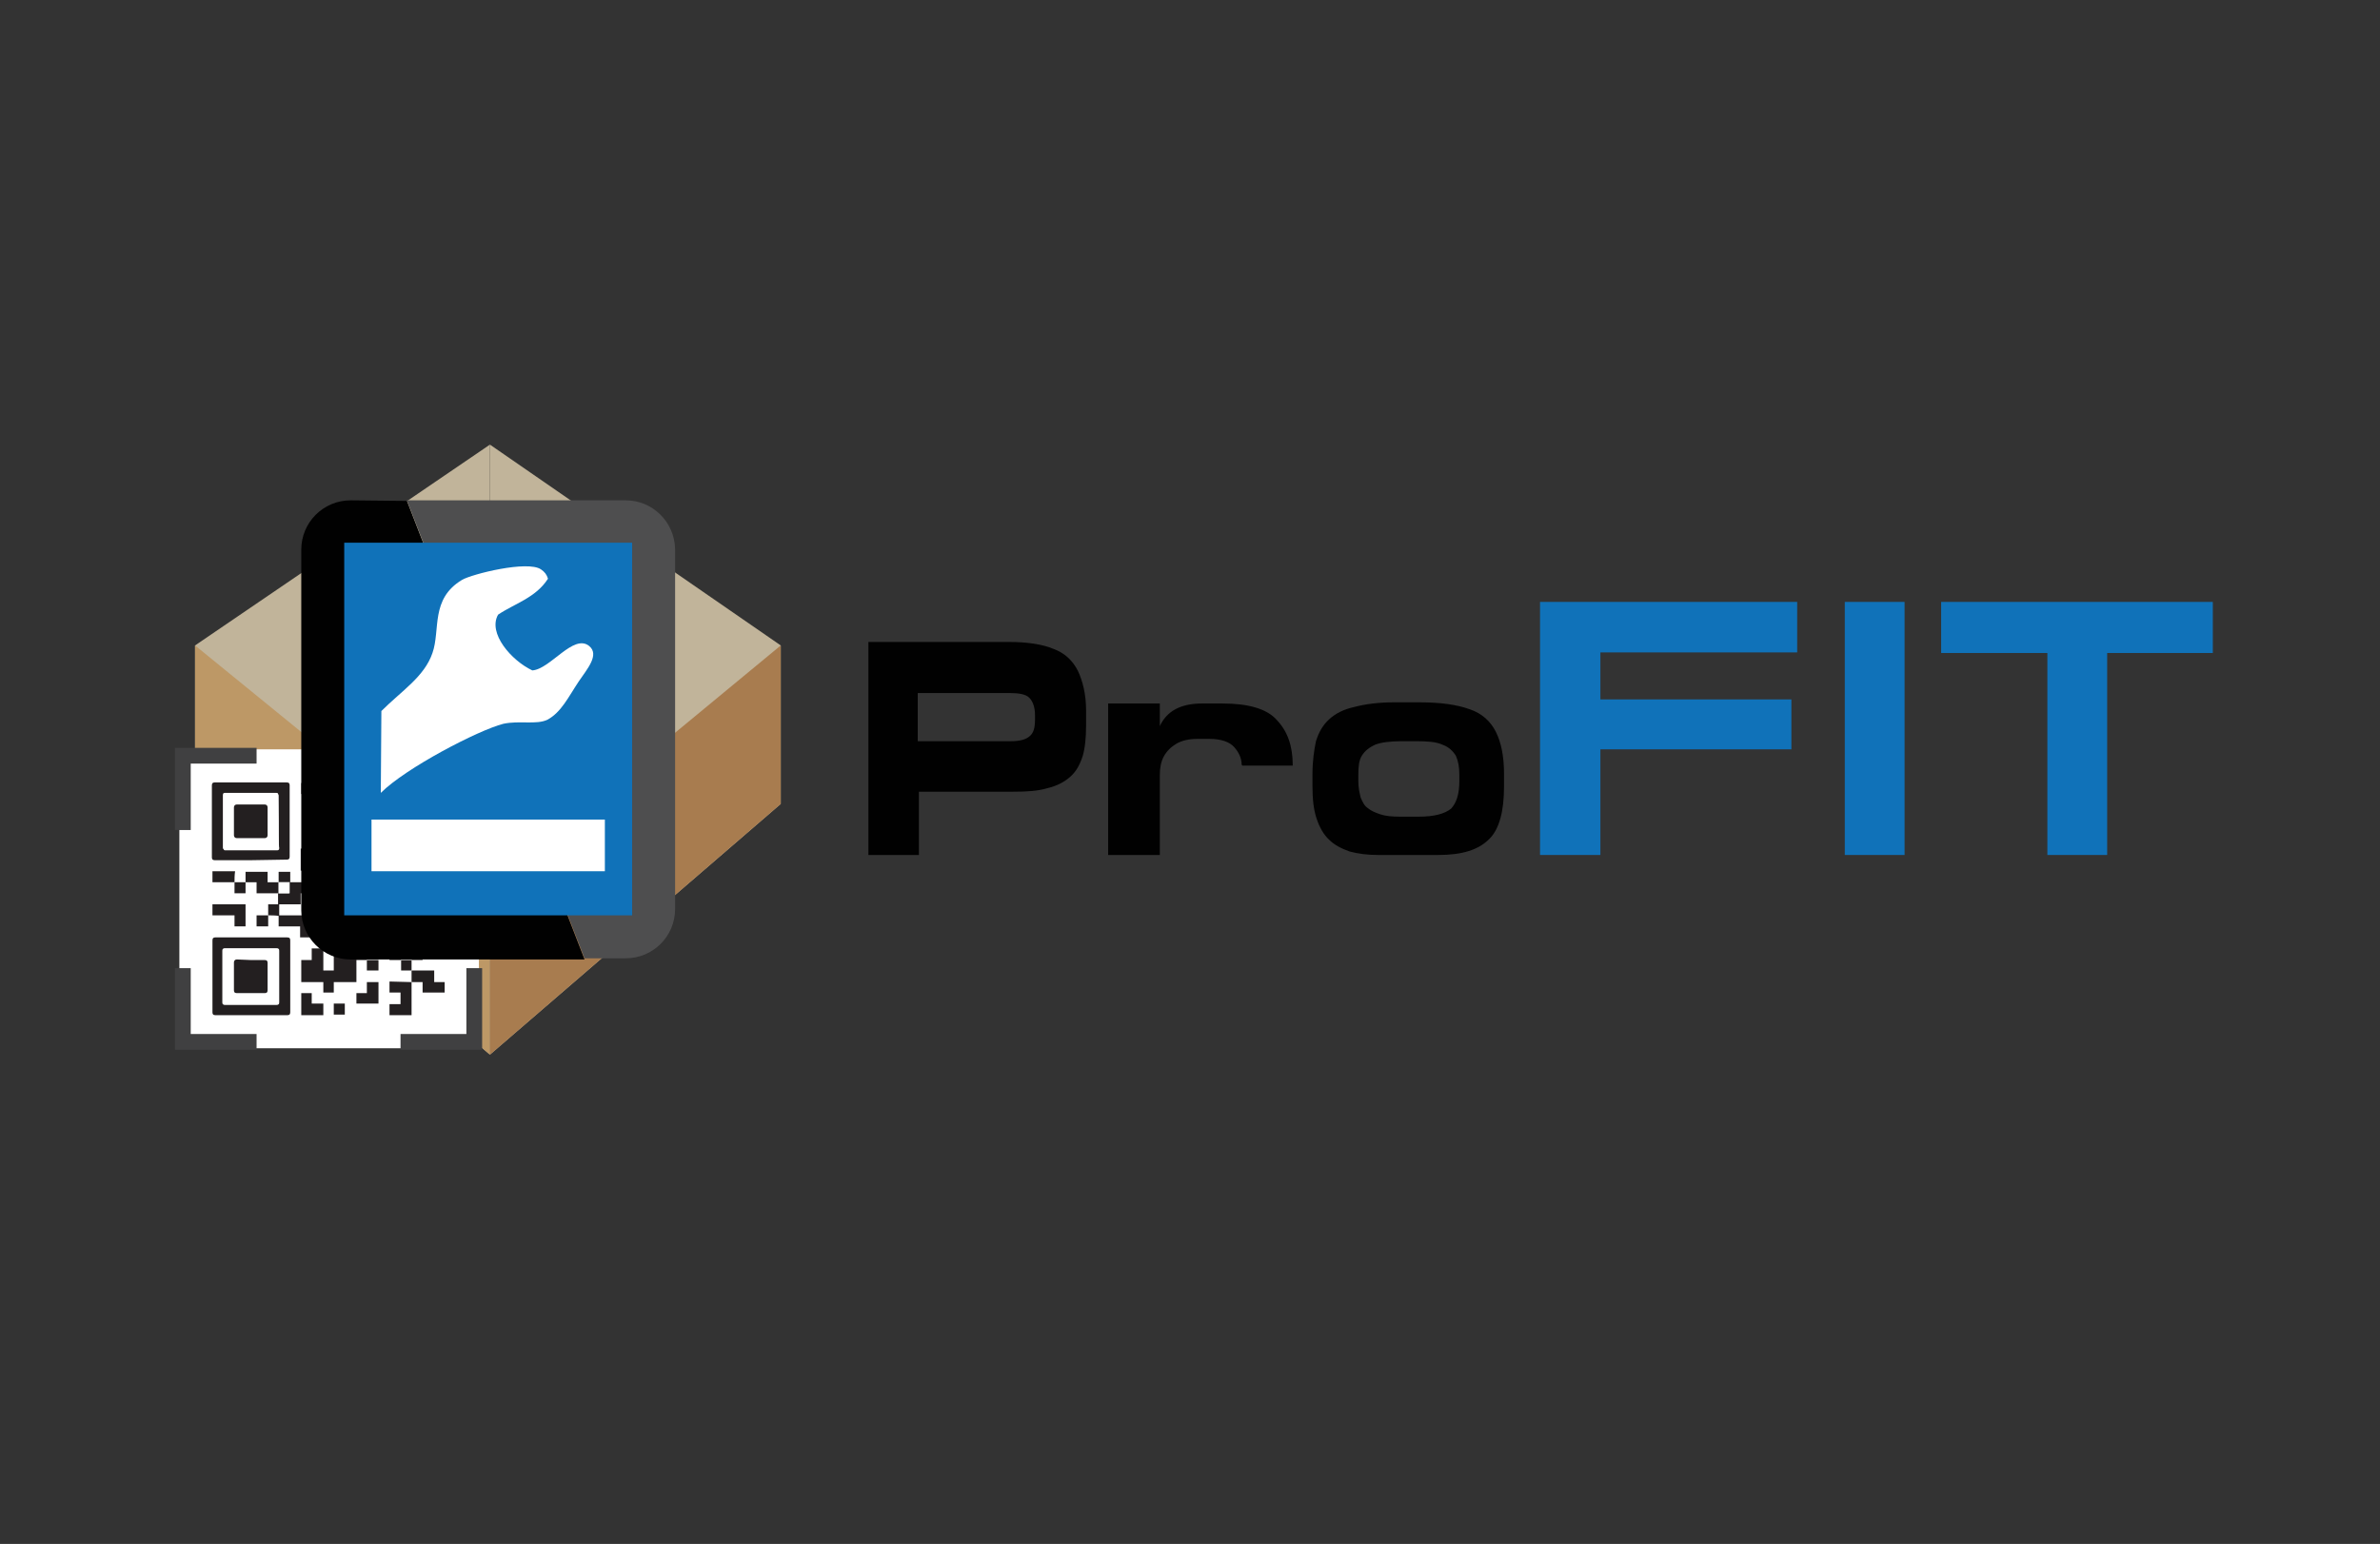<?xml version="1.0" encoding="UTF-8"?> <svg xmlns="http://www.w3.org/2000/svg" xmlns:xlink="http://www.w3.org/1999/xlink" version="1.1" id="Livello_1" x="0px" y="0px" viewBox="0 0 410 266" style="enable-background:new 0 0 410 266;" xml:space="preserve"><rect x="0" y="0" width="410" height="266" fill="#333333" stroke="none"/> <style type="text/css"> .st0{fill:#C1B49A;} .st1{fill:#BD9866;} .st2{fill:#A87C4F;} .st3{fill:#010101;} .st4{fill:#1072B9;} .st5{fill:#FFFFFF;} .st6{fill:none;} .st7{fill:#231F20;} .st8{fill:none;stroke:#404041;stroke-width:2.713;stroke-miterlimit:10;} .st9{fill:#4E4E4F;} .st10{fill-rule:evenodd;clip-rule:evenodd;fill:#FFFFFF;} </style> <g> <polygon class="st0" points="33.6,111.2 33.6,138.5 84.4,181.7 84.4,76.6 "></polygon> <polygon class="st0" points="84.4,181.7 134.5,138.5 134.5,111.2 84.4,76.6 "></polygon> <polygon class="st1" points="33.6,138.5 84.4,181.7 84.4,152.6 33.6,111.2 "></polygon> <polygon class="st2" points="84.4,152.6 84.4,181.7 134.5,138.5 134.5,111.2 "></polygon> <g> <g> <g> <g> <path class="st3" d="M173.8,110.6c3.2,0,5.8,0.4,7.7,1.2c1.9,0.7,3.3,2,4.2,3.8c0.8,1.7,1.4,4,1.4,6.8v2.6c0,2.1-0.2,4-0.6,5.3 c-0.5,1.5-1.1,2.6-2.1,3.5s-2.3,1.6-4,2c-1.7,0.5-3.6,0.6-6,0.6h-16.1v10.9h-8.7v-36.7L173.8,110.6L173.8,110.6z M178.3,123.9 v-0.7c0-1.4-0.4-2.4-1-3s-1.8-0.8-3.4-0.8h-15.8v8.3h16c1.6,0,2.6-0.3,3.2-0.8C178.1,126.3,178.3,125.3,178.3,123.9"></path> </g> </g> </g> <g> <g> <g> <path class="st3" d="M213.9,131.8c0-1.2-0.5-2.2-1.3-3.1c-0.8-0.9-2.3-1.4-4.2-1.4h-2.2c-1.4,0-2.6,0.3-3.5,0.8 c-1,0.6-1.7,1.3-2.2,2.2s-0.7,2-0.7,3.2v13.8h-8.9v-26.1h8.9v3.9c1.2-2.6,3.6-3.9,7.3-3.9h3.5c4.4,0,7.7,0.9,9.4,2.9 c1.8,1.9,2.7,4.4,2.7,7.8H214v-0.1L213.9,131.8L213.9,131.8z"></path> </g> </g> </g> <g> <g> <g> <path class="st3" d="M240.1,121h4.4c3.7,0,6.5,0.4,8.7,1.2c2.1,0.7,3.6,2.1,4.5,3.9c0.9,1.8,1.4,4.2,1.4,7.2v2.2 c0,4.2-0.8,7.4-2.6,9.1c-1.8,1.8-4.6,2.7-8.7,2.7h-10.4c-1.8,0-3.4-0.2-4.9-0.6c-1.4-0.5-2.6-1.1-3.5-2c-1-0.9-1.7-2.2-2.2-3.7 s-0.7-3.3-0.7-5.5v-2.2c0-2.2,0.3-4.2,0.6-5.6c0.5-1.6,1.2-2.8,2.3-3.8s2.5-1.7,4.3-2.1C235.2,121.3,237.5,121,240.1,121 M251.4,134.6v-1.1c0-1.4-0.2-2.4-0.6-3.3c-0.5-0.8-1.2-1.5-2.3-1.9c-1.1-0.5-2.6-0.6-4.5-0.6h-2.6c-1.9,0-3.5,0.2-4.5,0.6 c-1.1,0.5-1.8,1.1-2.3,1.9c-0.5,0.8-0.6,1.9-0.6,3.3v1.1c0,1.1,0.2,2,0.4,2.8c0.3,0.7,0.6,1.4,1.2,1.8c0.6,0.5,1.3,0.8,2.2,1.1 s2,0.4,3.4,0.4h3.2c2.7,0,4.5-0.5,5.6-1.4C250.9,138.3,251.4,136.8,251.4,134.6"></path> </g> </g> </g> <g> <g> <g> <polygon class="st4" points="265.3,103.7 309.6,103.7 309.6,112.4 275.7,112.4 275.7,120.5 308.6,120.5 308.6,129.1 275.7,129.1 275.7,147.3 265.3,147.3 "></polygon> </g> </g> </g> <g> <g> <g> <rect x="317.8" y="103.7" class="st4" width="10.3" height="43.6"></rect> </g> </g> </g> <g> <g> <g> <polygon class="st4" points="381.2,103.7 381.2,112.5 363,112.5 363,147.3 352.7,147.3 352.7,112.5 334.4,112.5 334.4,103.7 "></polygon> </g> </g> </g> <g> <g> <g> <rect x="30.9" y="129.1" class="st5" width="51.6" height="51.5"></rect> </g> </g> </g> </g> <g> <g> <g> <g> <rect x="30.9" y="129.1" class="st6" width="51.6" height="51.5"></rect> <path class="st5" d="M70.9,165.4h1.9v-1.9h-1.9v-1.9h5.7v-3.8h-3.8v-1.9h3.8V154h-3.8v-1.9h-5.7v1.9h3.8v1.9h-0.2 c-1.8,0-3.7,0-5.5,0v-5.7h-1.9v5.7h1.9v1.9h-3.9v1.9h-3.9v1.9h1.9v1.9h-1.9v3.8h-1.9v-4h-1.8v1.9h-1.8v3.8h3.8v1.9h1.9V169h3.9 v-3.8h1.9v1.9h1.9v-1.9h-1.9v-1.9h3.9v1.9h1.9v1.9h1.9c0,0.6,0,1.3,0,1.9h-3.8v1.9h1.9v1.9h-1.9v1.9h3.8v-0.1 c0-1.9,0-3.8,0-5.6H73v1.9h3.8V169H75v-1.9h-3.9L70.9,165.4L70.9,165.4z M46.2,157.7c0.6,0,1.3,0,1.9,0v1.9h3.8v1.9h3.8v-1.9 h-1.9v-1.9h-0.1h-5.5c-0.1,0-0.1,0-0.1,0c0-0.1,0-0.1,0-0.2c0-0.6,0-1.2,0-1.8H52v-1.9h1.8v1.9h3.9v1.9h1.9v-1.9h-1.9V150h1.9 v3.8h1.9v-11.4h-1.9v-1.9h-1.9v-1.9l0,0h1.9v-1.9h1.9v-1.9h-9.6v1.9h1.8v5.7h1.9v1.9h1.9c0,0.6,0,1.3,0,1.9l0,0h-1.9v1.9h-1.9 v-1.9h-1.8v3.8h1.8v1.9h-3.9V150h-1.9v1.9H46V150h-3.9v1.9h-1.9V150h-3.9v1.9h0.1H40c0.1,0,0.1,0,0.1,0v1.9H42v-1.9h2v1.9h3.9 c0,0.6,0,1.3,0,1.9H46v1.9h-2v1.9h1.9v-1.9h0.3V157.7z M43.2,148.2h6.2c0.4,0,0.5-0.2,0.5-0.5v-12.4c0-0.4-0.2-0.5-0.5-0.5 H37.1c-0.4,0-0.5,0.2-0.5,0.5v12.3c0,0.4,0.2,0.5,0.5,0.5L43.2,148.2 M63.2,141.5v6.2c0,0.4,0.2,0.5,0.5,0.5h12.4 c0.4,0,0.5-0.2,0.5-0.5v-12.4c0-0.4-0.2-0.5-0.5-0.5H63.8c-0.4,0-0.5,0.2-0.5,0.5L63.2,141.5L63.2,141.5z M50,168.2V162 c0-0.4-0.2-0.5-0.5-0.5H37.1c-0.4,0-0.5,0.2-0.5,0.5v12.4c0,0.4,0.2,0.5,0.5,0.5h12.4c0.4,0,0.5-0.2,0.5-0.5V168.2 M42.3,159.6 v-3.8h-5.7v1.9h3.8v1.9C40.4,159.6,42.3,159.6,42.3,159.6z M61.4,172.9h3.8v-3.8h-1.9v1.9h-1.9C61.4,171,61.4,172.9,61.4,172.9 z M55.7,174.9V173h-1.9v-2H52v3.8C51.9,174.9,55.7,174.9,55.7,174.9z M74.8,152h1.9v-1.9h-1.9V152z M57.5,174.9h1.9V173h-1.9 V174.9z"></path> </g> </g> </g> <g> <g> <g> <rect x="30.9" y="129.1" class="st6" width="51.6" height="51.5"></rect> <path class="st7" d="M43.2,148.2H37c-0.4,0-0.5-0.2-0.5-0.5v-12.4c0-0.4,0.2-0.5,0.5-0.5h12.4c0.4,0,0.5,0.2,0.5,0.5v12.3 c0,0.4-0.2,0.5-0.5,0.5L43.2,148.2L43.2,148.2z M48,141.5v-4.4c0-0.3-0.1-0.3-0.3-0.3h-8.9c-0.3,0-0.3,0.1-0.3,0.4v8.9 c0,0.3,0.1,0.4,0.3,0.4h8.9c0.3,0,0.4-0.1,0.4-0.4C48,146,48,141.5,48,141.5z"></path> </g> </g> </g> <g> <g> <g> <rect x="30.9" y="129.1" class="st6" width="51.6" height="51.5"></rect> <path class="st7" d="M63.2,141.5v-6.2c0-0.4,0.2-0.5,0.5-0.5h12.4c0.4,0,0.5,0.2,0.5,0.5v12.4c0,0.4-0.2,0.5-0.5,0.5H63.8 c-0.4,0-0.5-0.2-0.5-0.5L63.2,141.5L63.2,141.5z M70,146.3h4.4c0.3,0,0.4-0.1,0.4-0.4V137c0-0.3-0.1-0.4-0.4-0.4h-8.9 c-0.3,0-0.4,0.1-0.4,0.4v8.9c0,0.3,0.1,0.4,0.4,0.4L70,146.3L70,146.3z"></path> </g> </g> </g> <g> <g> <g> <rect x="30.9" y="129.1" class="st6" width="51.6" height="51.5"></rect> <path class="st7" d="M50,168.2v6.2c0,0.4-0.2,0.5-0.5,0.5H37.1c-0.4,0-0.5-0.2-0.5-0.5V162c0-0.4,0.2-0.5,0.5-0.5h12.4 c0.4,0,0.5,0.2,0.5,0.5V168.2 M43.2,163.4h-4.4c-0.3,0-0.4,0.1-0.4,0.4v8.9c0,0.3,0.1,0.4,0.4,0.4h8.9c0.3,0,0.4-0.1,0.4-0.4 v-8.9c0-0.3-0.1-0.4-0.4-0.4H43.2L43.2,163.4z"></path> </g> </g> </g> <g> <g> <g> <rect x="30.9" y="129.1" class="st6" width="51.6" height="51.5"></rect> <path class="st7" d="M57.5,146.3c0-0.6,0-1.3,0-1.9l0,0h1.9v-1.9l0,0h1.9v11.4h-1.9v-3.8h-1.9v5.7l0,0h-3.8v-1.9h-1.9v1.9 c-1.3,0-2.5,0-3.9,0l0,0c0-0.6,0-1.3,0-1.9l0,0h1.9V152l0,0h3.8v-2h-1.8v-3.8h1.8v1.9h1.9v-1.9L57.5,146.3v1.9h1.9v-1.9H57.5z"></path> </g> </g> </g> <g> <g> <g> <rect x="30.9" y="129.1" class="st6" width="51.6" height="51.5"></rect> <polygon class="st7" points="63.2,165.4 61.4,165.4 61.4,169.2 57.5,169.2 57.5,171 55.7,171 55.7,169.2 51.9,169.2 51.9,165.4 53.7,165.4 53.7,163.4 55.7,163.4 55.7,167.2 57.5,167.2 57.5,163.4 59.5,163.4 59.5,161.5 57.5,161.5 57.5,159.6 61.4,159.6 61.4,159.6 61.4,161.5 65.2,161.5 65.2,159.6 65.2,159.6 67.1,159.6 67.1,159.6 67.1,163.4 67.1,163.4 63.2,163.4 "></polygon> </g> </g> </g> <g> <g> <g> <rect x="30.9" y="129.1" class="st6" width="51.6" height="51.5"></rect> <path class="st7" d="M65.2,157.7v-1.9l0,0c1.8,0,3.7,0,5.5,0h0.2v-1.9h-3.8V152h5.7v1.9h3.8v1.9h-3.8v1.9h3.8v3.8h-5.7v1.9l0,0 h-1.8l0,0v-3.8h-1.9l0,0v-1.9L65.2,157.7L65.2,157.7z"></path> </g> </g> </g> <g> <g> <g> <rect x="30.9" y="129.1" class="st6" width="51.6" height="51.5"></rect> <polygon class="st7" points="57.5,138.6 57.5,140.6 59.5,140.6 59.5,142.5 59.5,142.5 57.5,142.5 57.5,144.4 57.5,144.4 55.7,144.4 55.7,142.5 53.7,142.5 53.7,136.8 51.9,136.8 51.9,134.9 61.4,134.9 61.4,136.8 59.5,136.8 59.5,138.6 57.5,138.6 57.5,136.8 55.7,136.8 55.7,138.6 "></polygon> </g> </g> </g> <g> <g> <g> <rect x="30.9" y="129.1" class="st6" width="51.6" height="51.5"></rect> <path class="st7" d="M48,157.7C48.1,157.7,48.1,157.7,48,157.7h5.6h0.1v1.9h1.9v1.9h-3.9v-1.9H48V157.7L48,157.7"></path> </g> </g> </g> <g> <g> <g> <rect x="30.9" y="129.1" class="st6" width="51.6" height="51.5"></rect> <path class="st7" d="M70.9,169.2v5.6v0.1h-3.8V173H69v-2h-1.9v-1.9L70.9,169.2L70.9,169.2z"></path> </g> </g> </g> <g> <g> <g> <rect x="30.9" y="129.1" class="st6" width="51.6" height="51.5"></rect> <polygon class="st7" points="42.3,152 42.3,150.2 46.1,150.2 46.1,152 48,152 48,152 48,153.9 48,153.9 44.2,153.9 44.2,152 "></polygon> </g> </g> </g> <g> <g> <g> <rect x="30.9" y="129.1" class="st6" width="51.6" height="51.5"></rect> <polygon class="st7" points="42.3,159.6 40.4,159.6 40.4,157.7 36.6,157.7 36.6,155.8 42.3,155.8 "></polygon> </g> </g> </g> <g> <g> <g> <rect x="30.9" y="129.1" class="st6" width="51.6" height="51.5"></rect> <polygon class="st7" points="70.9,169.2 70.9,167.2 70.9,167.2 74.8,167.2 74.8,169.2 76.6,169.2 76.6,171 72.8,171 72.8,169.2 "></polygon> </g> </g> </g> <g> <g> <g> <rect x="30.9" y="129.1" class="st6" width="51.6" height="51.5"></rect> <polygon class="st7" points="65.2,155.8 63.2,155.8 63.2,150.2 65.2,150.2 "></polygon> </g> </g> </g> <g> <g> <g> <rect x="30.9" y="129.1" class="st6" width="51.6" height="51.5"></rect> <polygon class="st7" points="61.4,172.9 61.4,171.1 63.2,171.1 63.2,169.2 65.2,169.2 65.2,172.9 "></polygon> </g> </g> </g> <g> <g> <g> <rect x="30.9" y="129.1" class="st6" width="51.6" height="51.5"></rect> <polygon class="st7" points="55.7,174.9 51.9,174.9 51.9,171.1 53.7,171.1 53.7,172.9 55.7,172.9 "></polygon> </g> </g> </g> <g> <g> <g> <rect x="30.9" y="129.1" class="st6" width="51.6" height="51.5"></rect> <path class="st7" d="M40.4,152C40.3,152,40.3,152,40.4,152h-3.7h-0.1v-1.9h3.9C40.4,150.8,40.4,151.4,40.4,152L40.4,152"></path> </g> </g> </g> <g> <g> <g> <rect x="30.9" y="129.1" class="st6" width="51.6" height="51.5"></rect> <polygon class="st7" points="61.4,159.6 61.4,157.7 65.2,157.7 65.2,157.7 65.2,159.6 65.2,159.6 "></polygon> </g> </g> </g> <g> <g> <g> <rect x="30.9" y="129.1" class="st6" width="51.6" height="51.5"></rect> <polygon class="st7" points="57.5,155.8 59.5,155.8 59.5,157.7 57.5,157.7 "></polygon> </g> </g> </g> <g> <g> <g> <rect x="30.9" y="129.1" class="st6" width="51.6" height="51.5"></rect> <polygon class="st7" points="48,152 48,150.2 50,150.2 50,152 50,152 "></polygon> </g> </g> </g> <g> <g> <g> <rect x="30.9" y="129.1" class="st6" width="51.6" height="51.5"></rect> <rect x="74.8" y="150.2" class="st7" width="1.9" height="1.9"></rect> </g> </g> </g> <g> <g> <g> <rect x="30.9" y="129.1" class="st6" width="51.6" height="51.5"></rect> <path class="st7" d="M46.2,157.7v-1.9h1.9l0,0c0,0.6,0,1.2,0,1.8c0,0.1,0,0.1,0,0.2l0,0C47.4,157.7,46.7,157.7,46.2,157.7 L46.2,157.7z"></path> </g> </g> </g> <g> <g> <g> <rect x="30.9" y="129.1" class="st6" width="51.6" height="51.5"></rect> <polygon class="st7" points="69.1,165.4 67.1,165.4 67.1,163.4 67.1,163.4 69.1,163.4 69.1,163.4 "></polygon> </g> </g> </g> <g> <g> <g> <rect x="30.9" y="129.1" class="st6" width="51.6" height="51.5"></rect> <polygon class="st7" points="70.9,163.4 72.8,163.4 72.8,165.4 70.9,165.4 70.9,165.4 "></polygon> </g> </g> </g> <g> <g> <g> <rect x="30.9" y="129.1" class="st6" width="51.6" height="51.5"></rect> <path class="st7" d="M42.3,152v1.9h-1.9V152l0,0C41,152,41.7,152,42.3,152L42.3,152z"></path> </g> </g> </g> <g> <g> <g> <rect x="30.9" y="129.1" class="st6" width="51.6" height="51.5"></rect> <polygon class="st7" points="63.2,165.4 65.2,165.4 65.2,167.2 63.2,167.2 "></polygon> </g> </g> </g> <g> <g> <g> <rect x="30.9" y="129.1" class="st6" width="51.6" height="51.5"></rect> <polygon class="st7" points="70.9,167.2 69.1,167.2 69.1,165.4 69.1,165.4 70.9,165.4 70.9,165.4 "></polygon> </g> </g> </g> <g> <g> <g> <rect x="30.9" y="129.1" class="st6" width="51.6" height="51.5"></rect> <polygon class="st7" points="46.2,157.7 46.2,159.6 44.2,159.6 44.2,157.7 "></polygon> </g> </g> </g> <g> <g> <g> <rect x="30.9" y="129.1" class="st6" width="51.6" height="51.5"></rect> <rect x="57.5" y="172.9" class="st7" width="1.9" height="1.9"></rect> </g> </g> </g> <g> <g> <g> <rect x="30.9" y="129.1" class="st6" width="51.6" height="51.5"></rect> <path class="st5" d="M48,141.5v4.4c0,0.3-0.1,0.4-0.4,0.4h-8.9c-0.3,0-0.3-0.1-0.3-0.4V137c0-0.3,0.1-0.4,0.3-0.4h8.9 c0.3,0,0.3,0.1,0.3,0.3L48,141.5 M43.2,144.4h2.4c0.3,0,0.5-0.2,0.5-0.5c0-1.6,0-3.2,0-4.8c0-0.3-0.2-0.5-0.5-0.5h-4.8 c-0.3,0-0.5,0.2-0.5,0.5v4.8c0,0.3,0.2,0.5,0.5,0.5H43.2"></path> </g> </g> </g> <g> <g> <g> <rect x="30.9" y="129.1" class="st6" width="51.6" height="51.5"></rect> <path class="st5" d="M70,146.3h-4.4c-0.3,0-0.4-0.1-0.4-0.4V137c0-0.3,0.1-0.4,0.4-0.4h8.9c0.3,0,0.4,0.1,0.4,0.4v8.9 c0,0.3-0.1,0.4-0.4,0.4L70,146.3L70,146.3z M70,144.4h2.4c0.4,0,0.5-0.2,0.5-0.5v-4.8c0-0.3-0.2-0.5-0.5-0.5h-4.8 c-0.3,0-0.5,0.2-0.5,0.5v4.8c0,0.3,0.2,0.5,0.5,0.5H70"></path> </g> </g> </g> <g> <g> <g> <rect x="30.9" y="129.1" class="st6" width="51.6" height="51.5"></rect> <path class="st5" d="M43.2,163.4h4.4c0.3,0,0.4,0.1,0.4,0.4v8.9c0,0.3-0.1,0.4-0.4,0.4h-8.9c-0.3,0-0.4-0.1-0.4-0.4v-8.9 c0-0.3,0.1-0.4,0.4-0.4H43.2L43.2,163.4z M43.2,165.4h-2.4c-0.3,0-0.5,0.2-0.5,0.5v4.8c0,0.4,0.2,0.5,0.5,0.5h4.8 c0.4,0,0.5-0.2,0.5-0.5V166c0-0.4-0.2-0.5-0.5-0.5L43.2,165.4"></path> </g> </g> </g> <g> <g> <g> <rect x="30.9" y="129.1" class="st6" width="51.6" height="51.5"></rect> <polygon class="st5" points="57.5,146.3 59.5,146.3 59.5,148.2 57.5,148.2 "></polygon> </g> </g> </g> <g> <g> <g> <rect x="30.9" y="129.1" class="st6" width="51.6" height="51.5"></rect> <rect x="48" y="152" class="st5" width="1.9" height="1.9"></rect> </g> </g> </g> <g> <g> <g> <rect x="30.9" y="129.1" class="st6" width="51.6" height="51.5"></rect> <rect x="57.5" y="142.5" class="st5" width="1.9" height="1.9"></rect> </g> </g> </g> <g> <g> <g> <rect x="30.9" y="129.1" class="st6" width="51.6" height="51.5"></rect> <rect x="61.4" y="159.6" class="st5" width="3.9" height="1.9"></rect> </g> </g> </g> <g> <g> <g> <rect x="30.9" y="129.1" class="st6" width="51.6" height="51.5"></rect> <rect x="67.1" y="159.6" class="st5" width="1.9" height="3.8"></rect> </g> </g> </g> <g> <g> <g> <rect x="30.9" y="129.1" class="st6" width="51.6" height="51.5"></rect> <rect x="65.2" y="157.7" class="st5" width="1.9" height="1.9"></rect> </g> </g> </g> <g> <g> <g> <rect x="30.9" y="129.1" class="st6" width="51.6" height="51.5"></rect> <rect x="69.1" y="163.4" class="st5" width="1.9" height="1.9"></rect> </g> </g> </g> <g> <g> <g> <rect x="30.9" y="129.1" class="st6" width="51.6" height="51.5"></rect> <polygon class="st5" points="57.5,138.6 55.7,138.6 55.7,136.8 57.5,136.8 "></polygon> </g> </g> </g> <g> <g> <g> <rect x="30.9" y="129.1" class="st6" width="51.6" height="51.5"></rect> <path class="st7" d="M43.2,144.4h-2.4c-0.3,0-0.5-0.2-0.5-0.5v-4.8c0-0.3,0.2-0.5,0.5-0.5h4.8c0.3,0,0.5,0.2,0.5,0.5 c0,1.6,0,3.2,0,4.8c0,0.3-0.2,0.5-0.5,0.5H43.2"></path> </g> </g> </g> <g> <g> <g> <rect x="30.9" y="129.1" class="st6" width="51.6" height="51.5"></rect> <path class="st7" d="M70,144.4h-2.4c-0.3,0-0.5-0.2-0.5-0.5v-4.8c0-0.3,0.2-0.5,0.5-0.5h4.8c0.3,0,0.5,0.2,0.5,0.5v4.8 c0,0.3-0.2,0.5-0.5,0.5H70"></path> </g> </g> </g> <g> <g> <g> <rect x="30.9" y="129.1" class="st6" width="51.6" height="51.5"></rect> <path class="st7" d="M43.2,165.4h2.4c0.4,0,0.5,0.2,0.5,0.5v4.7c0,0.4-0.2,0.5-0.5,0.5h-4.8c-0.4,0-0.5-0.2-0.5-0.5v-4.8 c0-0.3,0.2-0.5,0.5-0.5L43.2,165.4"></path> </g> </g> </g> </g> <polyline class="st8" points="31.5,143 31.5,130.2 44.2,130.2 "></polyline> <polyline class="st8" points="81.8,143 81.8,130.2 69.1,130.2 "></polyline> <polyline class="st8" points="81.7,166.8 81.7,179.5 69,179.5 "></polyline> <polyline class="st8" points="44.2,179.5 31.5,179.5 31.5,166.8 "></polyline> <g> <g> <g> <g> <path class="st3" d="M60.4,86.2c-4.7,0-8.5,3.8-8.5,8.5v62.1c0,4.7,3.8,8.5,8.5,8.5h40.3l-30.6-79L60.4,86.2L60.4,86.2z"></path> </g> </g> </g> <g> <g> <g> <path class="st9" d="M107.8,86.2H70.1l30.6,78.9h7.1c4.7,0,8.5-3.8,8.5-8.5v-62C116.2,89.9,112.4,86.2,107.8,86.2"></path> </g> </g> </g> <g> <g> <g> <rect x="59.3" y="93.5" class="st4" width="49.6" height="64.2"></rect> </g> </g> </g> <g> <g> <g> <rect x="64" y="141.2" class="st5" width="40.2" height="8.9"></rect> </g> </g> </g> <g> <g> <g> <path class="st10" d="M65.7,122.5c3.5-3.5,7.4-5.9,8.8-10c1.4-4-0.4-9.3,5.1-12.6c1.7-1,11.3-3.4,13.6-1.8 c0.6,0.4,1,0.9,1.2,1.6c-2.1,3.3-5.8,4.3-8.6,6.2c-1.8,3.2,2.3,7.9,5.9,9.6c3.1-0.2,7.1-6.4,9.8-4.2c1.8,1.5-0.3,3.9-1.8,6.1 c-1.8,2.7-3,5.3-5.4,6.6c-1.9,0.9-4.8,0.1-7.6,0.7c-4.3,1.1-16.8,7.6-21.1,11.9"></path> </g> </g> </g> </g> </g> </svg> 